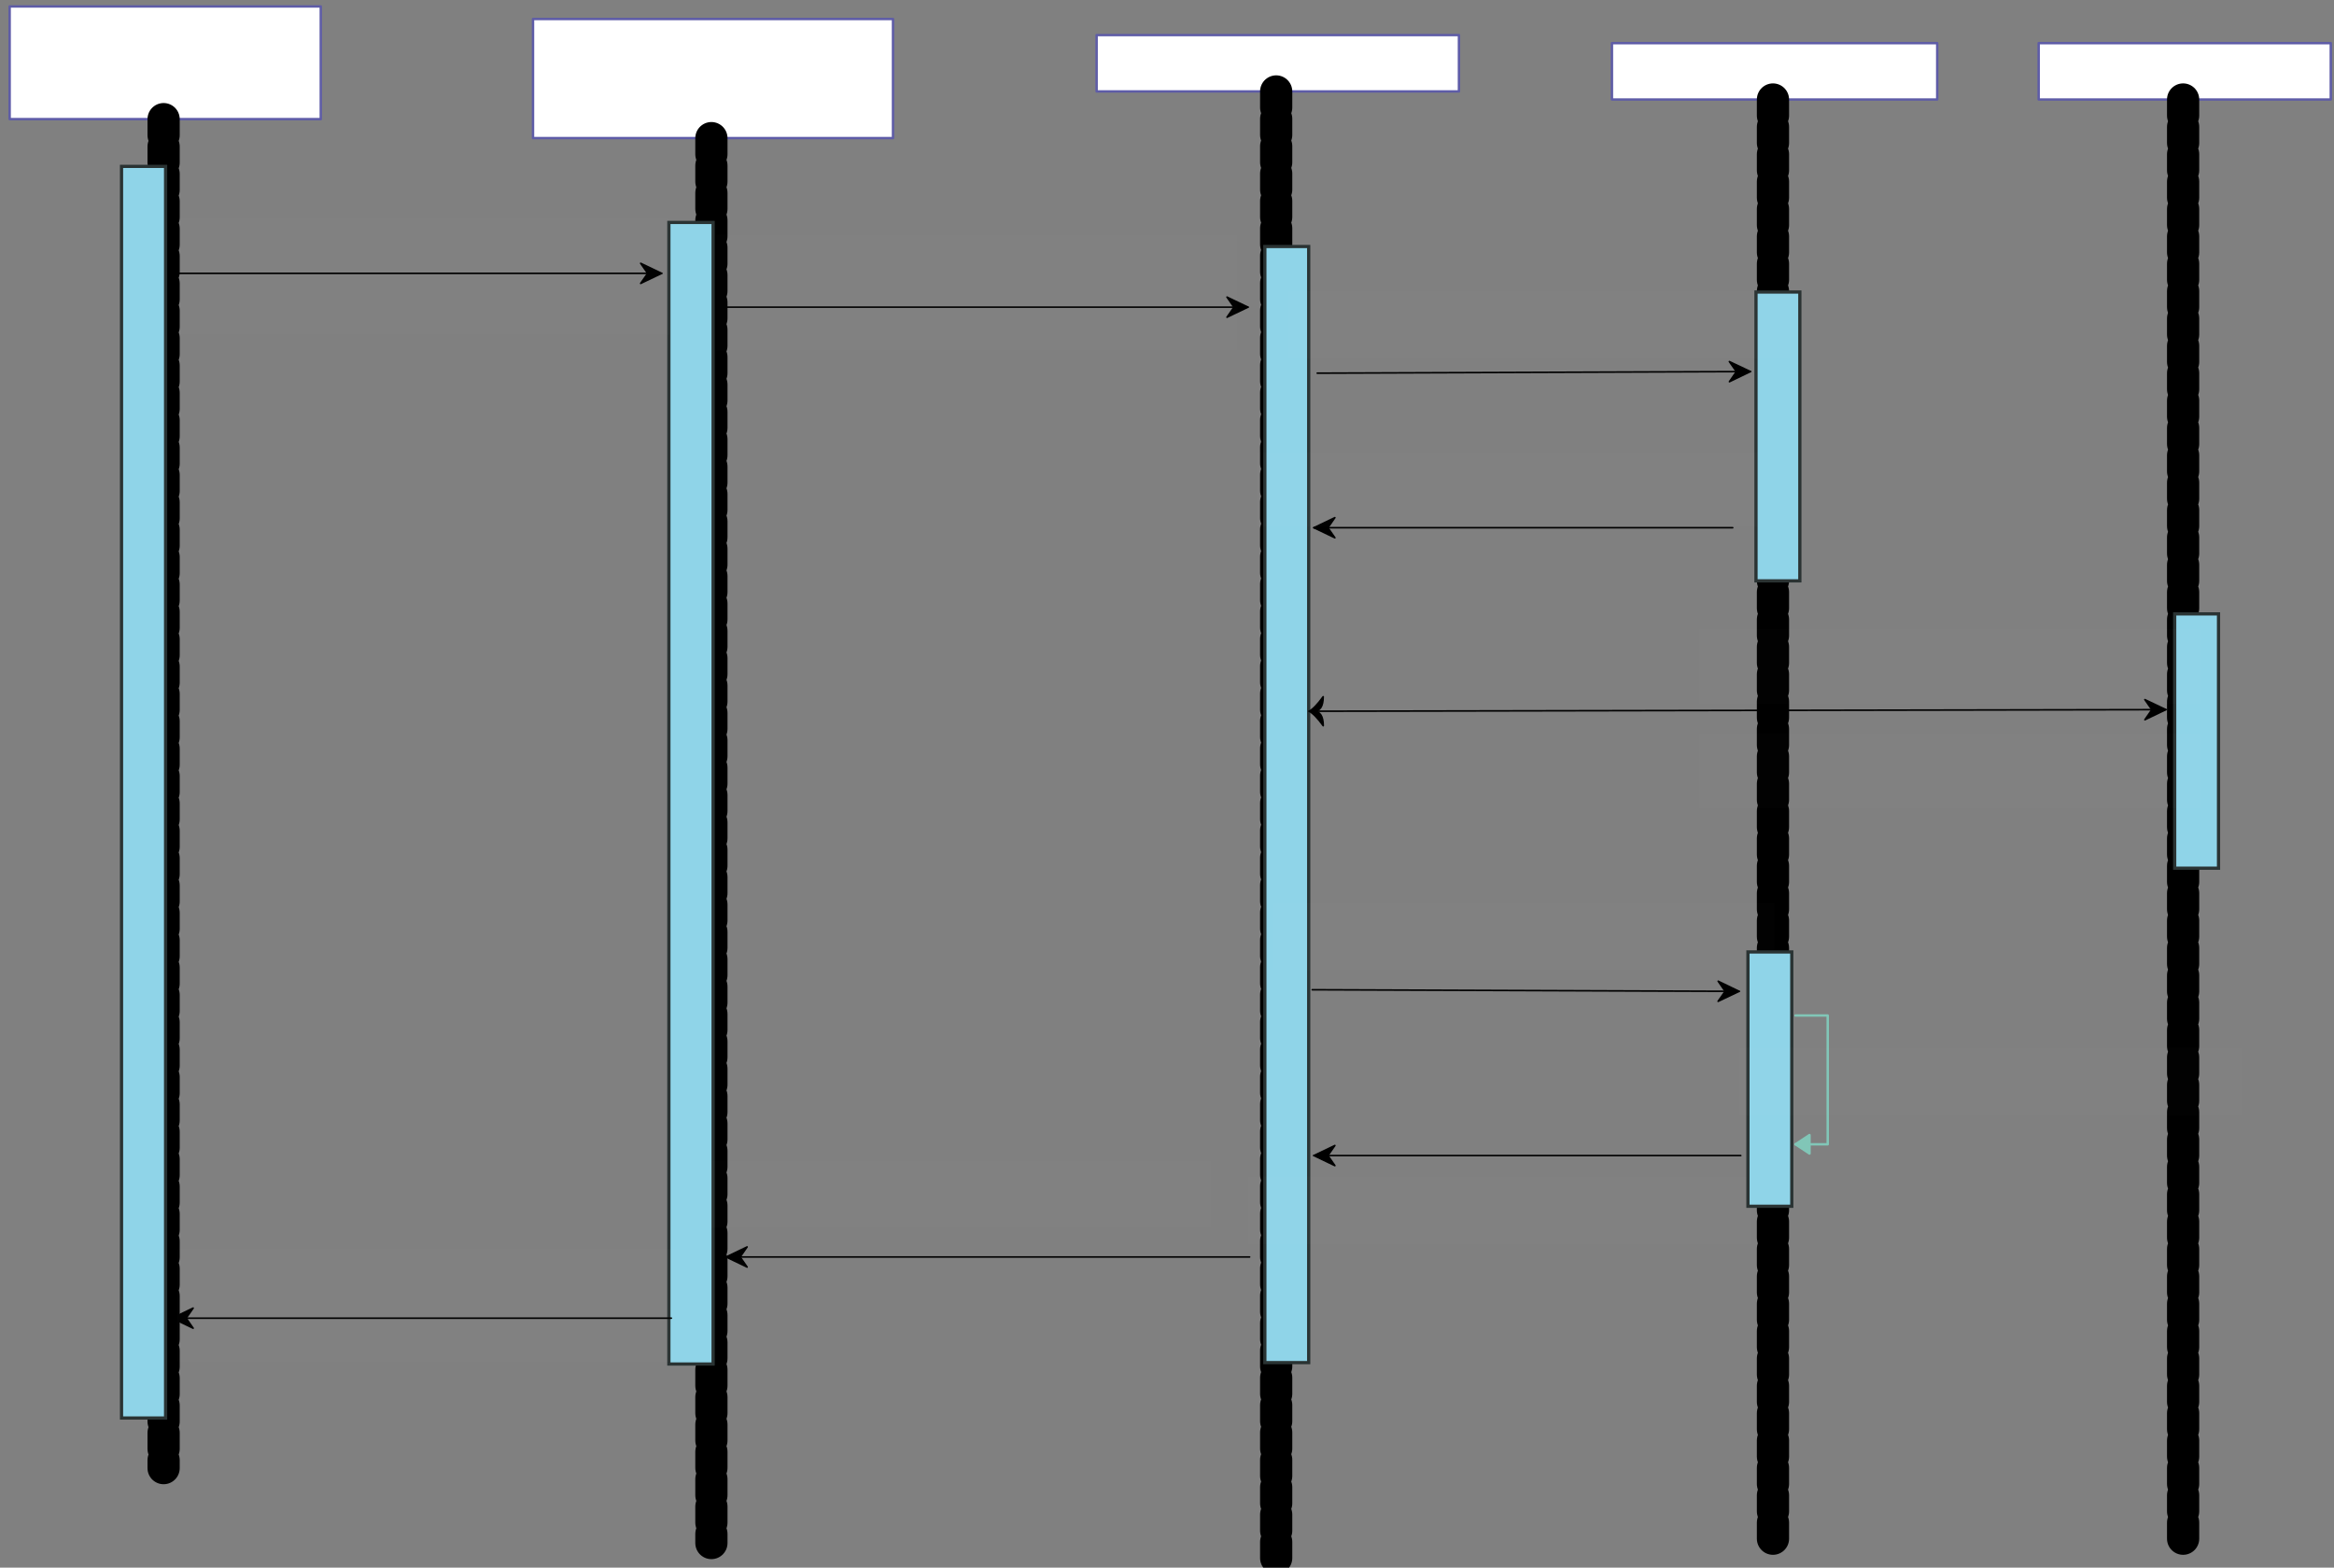 <svg xmlns="http://www.w3.org/2000/svg" xmlns:svg="http://www.w3.org/2000/svg" xmlns:xlink="http://www.w3.org/1999/xlink" version="1.0" viewBox="15 314.2 1449.398 973.773"><rect x="15" y="314.2" width="1449.398" height="973.773" fill="#808080" stroke="none"/><defs><style type="text/css">
        @font-face {
            font-family: 'lt_bold';
            src: url('undefined/assets/fonts/lato/lt-bold-webfont.woff2') format('woff2'),
                url('undefined/assets/fonts/lato/lt-bold-webfont.woff') format('woff');
            font-weight: normal;
            font-style: normal;
        }
        @font-face {
            font-family: 'lt_bold_italic';
            src: url('undefined/assets/fonts/lato/lt-bolditalic-webfont.woff2') format('woff2'),
                url('undefined/assets/fonts/lato/lt-bolditalic-webfont.woff') format('woff');
            font-weight: normal;
            font-style: normal;
        }
        @font-face {
            font-family: 'lt_italic';
            src: url('undefined/assets/fonts/lato/lt-italic-webfont.woff2') format('woff2'),
                url('undefined/assets/fonts/lato/lt-italic-webfont.woff') format('woff');
            font-weight: normal;
            font-style: normal;
        }
        @font-face {
            font-family: 'lt_regular';
            src: url('undefined/assets/fonts/lato/lt-regular-webfont.woff2') format('woff2'),
                url('undefined/assets/fonts/lato/lt-regular-webfont.woff') format('woff');
            font-weight: normal;
            font-style: normal;
        }
        @font-face {
            font-family: 'lt-hairline';
            src: url('undefined/assets/fonts/embed/lt-hairline-webfont.woff2') format('woff2'),
                url('undefined/assets/fonts/embed/lt-hairline-webfont.woff') format('woff');
            font-weight: normal;
            font-style: normal;
        }
        @font-face {
            font-family: 'lt-thinitalic';
            src: url('undefined/assets/fonts/embed/lt-thinitalic-webfont.woff2') format('woff2'),
                url('undefined/assets/fonts/embed/lt-thinitalic-webfont.woff') format('woff');
            font-weight: normal;
            font-style: normal;
        }
        @font-face {
            font-family: 'champagne';
            src: url('undefined/assets/fonts/embed/champagne-webfont.woff2') format('woff2'),
                url('undefined/assets/fonts/embed/champagne-webfont.woff') format('woff');
            font-weight: normal;
            font-style: normal;
        }
        @font-face {
            font-family: 'indie';
            src: url('undefined/assets/fonts/embed/indie-flower-webfont.woff2') format('woff2'),
                url('undefined/assets/fonts/embed/indie-flower-webfont.woff') format('woff');
            font-weight: normal;
            font-style: normal;
        }
        @font-face {
            font-family: 'bebas';
            src: url('undefined/assets/fonts/embed/bebasneue_regular-webfont.woff2') format('woff2'),
                url('undefined/assets/fonts/embed/bebasneue_regular-webfont.woff') format('woff');
            font-weight: normal;
            font-style: normal;
        }
        @font-face {
            font-family: 'bree';
            src: url('undefined/assets/fonts/embed/breeserif-regular-webfont.woff2') format('woff2'),
                url('undefined/assets/fonts/embed/breeserif-regular-webfont.woff') format('woff');
            font-weight: normal;
            font-style: normal;
        }
        @font-face {
            font-family: 'spartan';
            src: url('undefined/assets/fonts/embed/leaguespartan-bold-webfont.woff2') format('woff2'),
                url('undefined/assets/fonts/embed/leaguespartan-bold-webfont.woff') format('woff');
            font-weight: normal;
            font-style: normal;
        }
        @font-face {
            font-family: 'montserrat';
            src: url('undefined/assets/fonts/embed/montserrat-medium-webfont.woff2') format('woff2'),
                url('undefined/assets/fonts/embed/montserrat-medium-webfont.woff') format('woff');
            font-weight: normal;
            font-style: normal;
        }
        @font-face {
            font-family: 'open_sanscondensed';
            src: url('undefined/assets/fonts/embed/opensans-condlight-webfont.woff2') format('woff2'),
                url('undefined/assets/fonts/embed/opensans-condlight-webfont.woff') format('woff');
            font-weight: normal;
            font-style: normal;
        }
        @font-face {
            font-family: 'open_sansitalic';
            src: url('undefined/assets/fonts/embed/opensans-italic-webfont.woff2') format('woff2'),
                url('undefined/assets/fonts/embed/opensans-italic-webfont.woff') format('woff');
            font-weight: normal;
            font-style: normal;
        }
        @font-face {
            font-family: 'playfair';
            src: url('undefined/assets/fonts/embed/playfairdisplay-regular-webfont.woff2') format('woff2'),
                url('undefined/assets/fonts/embed/playfairdisplay-regular-webfont.woff') format('woff');
            font-weight: normal;
            font-style: normal;
        }
        @font-face {
            font-family: 'raleway';
            src: url('undefined/assets/fonts/embed/raleway-regular-webfont.woff2') format('woff2'),
                url('undefined/assets/fonts/embed/raleway-regular-webfont.woff') format('woff');
            font-weight: normal;
            font-style: normal;
        }
        @font-face {
            font-family: 'courier_prime';
            src: url('undefined/assets/fonts/embed/courier_prime-webfont.woff2') format('woff2'),
                url('undefined/assets/fonts/embed/courier_prime-webfont.woff') format('woff');
            font-weight: normal;
            font-style: normal;
        }
        p {
            margin: 0;
        }
        </style></defs><g id="278kemairn"><g transform="translate(345 325)"><path d="M 1,1 L 224.548,1 L 224.548,75 L 1,75 Z" fill="rgb(255, 255, 255)" stroke="rgb(94, 92, 167)" stroke-width="1.5" stroke-linecap="round" stroke-linejoin="round"/><path d="M 111.774,75 L 111.774,947.688" fill="rgb(255, 255, 255)" stroke="rgb(94, 92, 167)" stroke-width="1.5" stroke-linecap="round" stroke-linejoin="round" stroke-dasharray="10 7"/><path d="M 111.774,75 L 111.774,947.688" fill="rgb(255, 255, 255)" stroke="rgb(0, 0, 0)" stroke-width="20" stroke-linecap="round" stroke-linejoin="round" stroke-dasharray="10 7"/></g></g><g id="bukjibtrg8"><g transform="translate(695 335)"><path d="M 1,1 L 225.997,1 L 225.997,36 L 1,36 Z" fill="rgb(255, 255, 255)" stroke="rgb(94, 92, 167)" stroke-width="1.5" stroke-linecap="round" stroke-linejoin="round"/><path d="M 112.498,36 L 112.498,949.98" fill="rgb(255, 255, 255)" stroke="rgb(94, 92, 167)" stroke-width="1.5" stroke-linecap="round" stroke-linejoin="round" stroke-dasharray="10 7"/><path d="M 112.498,36 L 112.498,949.98" fill="rgb(255, 255, 255)" stroke="rgb(0, 0, 0)" stroke-width="20" stroke-linecap="round" stroke-linejoin="round" stroke-dasharray="10 7"/></g></g><g id="1amh0nydhd"><g transform="translate(1280 340)"><path d="M 1,1 L 182.398,1 L 182.398,36 L 1,36 Z" fill="rgb(255, 255, 255)" stroke="rgb(94, 92, 167)" stroke-width="1.5" stroke-linecap="round" stroke-linejoin="round"/><path d="M 90.699,36 L 90.699,935.546" fill="rgb(255, 255, 255)" stroke="rgb(94, 92, 167)" stroke-width="1.5" stroke-linecap="round" stroke-linejoin="round" stroke-dasharray="10 7"/><path d="M 90.699,36 L 90.699,935.546" fill="rgb(255, 255, 255)" stroke="rgb(0, 0, 0)" stroke-width="20" stroke-linecap="round" stroke-linejoin="round" stroke-dasharray="10 7"/></g></g><g id="2aqrrpb5fh"><g transform="translate(429.9 450)"><path d="M 0.466,2.372 L 27.943,2.372 L 27.943,711.483 L 0.466,711.483 Z" fill="rgb(143, 212, 232)" stroke="rgb(42, 51, 51)" stroke-width="2" vector-effect="non-scaling-stroke" stroke-dasharray=""/></g></g><g id="b87jbdzxd6"><g><path d="M 115.9,484 L 425.9,484" fill="none" stroke="#000000" stroke-width="1" stroke-linecap="round" stroke-linejoin="round"/><path d="M 425.9,484 L 412.857,477.75 L 417.204,484 L 412.857,490.25 Z" fill="#000000" stroke="#000000" stroke-width="1" stroke-linecap="round" stroke-linejoin="round"/></g></g><g id="5j4kop0khk"><g transform="translate(125 450)"><rect x="0" y="0" width="305.55" height="72" fill="rgba(255,255,255,0.01)" stroke="rgba(255,255,255,0.01)" stroke-width="NaN" stroke-linecap="round" stroke-linejoin="round"/></g></g><g id="1ril32px0n"><g><path d="M 459.9,505 L 790,505" fill="none" stroke="#000000" stroke-width="1" stroke-linecap="round" stroke-linejoin="round"/><path d="M 790,505 L 776.957,498.75 L 781.304,505 L 776.957,511.25 Z" fill="#000000" stroke="#000000" stroke-width="1" stroke-linecap="round" stroke-linejoin="round"/></g></g><g id="2krwq2dlrl"><g transform="translate(460 460)"><rect x="0" y="0" width="323.341" height="72" fill="rgba(255,255,255,0.01)" stroke="rgba(255,255,255,0.01)" stroke-width="NaN" stroke-linecap="round" stroke-linejoin="round"/></g></g><g id="1pf7iofmpi"><g transform="translate(800 465)"><path d="M 0.461,2.319 L 27.688,2.319 L 27.688,695.616 L 0.461,695.616 Z" fill="rgb(143, 212, 232)" stroke="rgb(42, 51, 51)" stroke-width="2" vector-effect="non-scaling-stroke" stroke-dasharray=""/></g></g><g id="17q2zgryj4"><g><path d="M 833,546 L 1102,545" fill="none" stroke="#000000" stroke-width="1" stroke-linecap="round" stroke-linejoin="round"/><path d="M 1102,545 L 1088.933,538.799 L 1093.304,545.032 L 1088.98,551.298 Z" fill="#000000" stroke="#000000" stroke-width="1" stroke-linecap="round" stroke-linejoin="round"/></g></g><g id="1hwhi8c4mi"><g transform="translate(1365 695)"><path d="M 0.461,0.528 L 27.688,0.528 L 27.688,158.497 L 0.461,158.497 Z" fill="rgb(143, 212, 232)" stroke="rgb(42, 51, 51)" stroke-width="2" vector-effect="non-scaling-stroke" stroke-dasharray=""/></g></g><g id="18d0ekm0a9"><g transform="translate(20 317.2)"><path d="M 1,1 L 194.197,1 L 194.197,71 L 1,71 Z" fill="rgb(255, 255, 255)" stroke="rgb(94, 92, 167)" stroke-width="1.5" stroke-linecap="round" stroke-linejoin="round"/><path d="M 96.599,71 L 96.599,908.954" fill="rgb(255, 255, 255)" stroke="rgb(94, 92, 167)" stroke-width="1.5" stroke-linecap="round" stroke-linejoin="round" stroke-dasharray="10 7"/><path d="M 96.599,71 L 96.599,908.954" fill="rgb(255, 255, 255)" stroke="rgb(0, 0, 0)" stroke-width="20" stroke-linecap="round" stroke-linejoin="round" stroke-dasharray="10 7"/></g></g><g id="8xy9tnhf1r"><g transform="translate(90 414.95)"><path d="M 0.464,2.6 L 27.835,2.6 L 27.835,780.075 L 0.464,780.075 Z" fill="rgb(143, 212, 232)" stroke="rgb(42, 51, 51)" stroke-width="2" vector-effect="non-scaling-stroke" stroke-dasharray=""/></g></g><g id="76knjf1ygn"><g transform="translate(1015 340)"><path d="M 1,1 L 203,1 L 203,36 L 1,36 Z" fill="rgb(255, 255, 255)" stroke="rgb(94, 92, 167)" stroke-width="1.5" stroke-linecap="round" stroke-linejoin="round"/><path d="M 101,36 L 101,931.757" fill="rgb(255, 255, 255)" stroke="rgb(94, 92, 167)" stroke-width="1.5" stroke-linecap="round" stroke-linejoin="round" stroke-dasharray="10 7"/><path d="M 101,36 L 101,931.757" fill="rgb(255, 255, 255)" stroke="rgb(0, 0, 0)" stroke-width="20" stroke-linecap="round" stroke-linejoin="round" stroke-dasharray="10 7"/></g></g><g id="31yvx19v6d"><g><path d="M 829.9,929 L 1095,930" fill="none" stroke="#000000" stroke-width="1" stroke-linecap="round" stroke-linejoin="round"/><path d="M 1095,930 L 1081.98,923.701 L 1086.304,929.967 L 1081.933,936.201 Z" fill="#000000" stroke="#000000" stroke-width="1" stroke-linecap="round" stroke-linejoin="round"/></g></g><g id="qgq3pcf9bp"><g transform="translate(790 1045)"><rect x="0" y="0" width="311.95" height="42" fill="rgba(255,255,255,0.01)" stroke="rgba(255,255,255,0.01)" stroke-width="NaN" stroke-linecap="round" stroke-linejoin="round"/></g></g><g id="1ib1ivkgb8"><g><path d="M 465.9,1095 L 791,1095" fill="none" stroke="#000000" stroke-width="1" stroke-linecap="round" stroke-linejoin="round"/><path d="M 465.9,1095 L 478.943,1101.25 L 474.596,1095 L 478.943,1088.75 Z" fill="#000000" stroke="#000000" stroke-width="1" stroke-linecap="round" stroke-linejoin="round"/></g></g><g id="kuuah2bdj2"><g><path d="M 121.9,1133 L 431.9,1133" fill="none" stroke="#000000" stroke-width="1" stroke-linecap="round" stroke-linejoin="round"/><path d="M 121.9,1133 L 134.943,1139.25 L 130.596,1133 L 134.943,1126.75 Z" fill="#000000" stroke="#000000" stroke-width="1" stroke-linecap="round" stroke-linejoin="round"/></g></g><g id="1ep0rfnt4h"><g transform="translate(1105 495)"><path d="M 0.461,0.6 L 27.688,0.6 L 27.688,180.011 L 0.461,180.011 Z" fill="rgb(143, 212, 232)" stroke="rgb(42, 51, 51)" stroke-width="2" vector-effect="non-scaling-stroke" stroke-dasharray=""/></g></g><g id="2b07xt6ybz"><g><path d="M 830.9,642 L 1091,642" fill="none" stroke="#000000" stroke-width="1" stroke-linecap="round" stroke-linejoin="round"/><path d="M 830.9,642 L 843.943,648.25 L 839.596,642 L 843.943,635.75 Z" fill="#000000" stroke="#000000" stroke-width="1" stroke-linecap="round" stroke-linejoin="round"/></g></g><g id="12h4zp2lte"><g><path d="M 830.9,1032 L 1096,1032" fill="none" stroke="#000000" stroke-width="1" stroke-linecap="round" stroke-linejoin="round"/><path d="M 830.9,1032 L 843.943,1038.25 L 839.596,1032 L 843.943,1025.75 Z" fill="#000000" stroke="#000000" stroke-width="1" stroke-linecap="round" stroke-linejoin="round"/></g></g><g id="14xdqfvabo"><g><path d="M 828,756 L 1360,755" fill="none" stroke="#000000" stroke-width="1" stroke-linecap="round" stroke-linejoin="round"/><path d="M 828,756 Q 831.482,757.793 836.713,764.984 Q 836.696,755.984 830.696,755.995 Q 836.696,755.984 836.679,746.984 Q 831.475,754.193 828,756 Z" fill="#000000" stroke="#000000" stroke-width="1" stroke-linecap="round" stroke-linejoin="round"/><path d="M 1360,755 L 1346.945,748.775 L 1351.304,755.016 L 1346.968,761.275 Z" fill="#000000" stroke="#000000" stroke-width="1" stroke-linecap="round" stroke-linejoin="round"/></g></g><g id="2mkkuftsv9"><g transform="translate(815 495)"><rect x="0" y="0" width="311.95" height="42" fill="rgba(255,255,255,0.01)" stroke="rgba(255,255,255,0.01)" stroke-width="NaN" stroke-linecap="round" stroke-linejoin="round"/></g></g><g id="9kwwluxmgi"><g transform="translate(455 1035)"><rect x="0" y="0" width="311.95" height="42" fill="rgba(255,255,255,0.01)" stroke="rgba(255,255,255,0.01)" stroke-width="NaN" stroke-linecap="round" stroke-linejoin="round"/></g></g><g id="800q547jk5"><g transform="translate(805 875)"><rect x="0" y="0" width="311.95" height="42" fill="rgba(255,255,255,0.01)" stroke="rgba(255,255,255,0.01)" stroke-width="NaN" stroke-linecap="round" stroke-linejoin="round"/></g></g><g id="2bzbfboefs"><g transform="translate(1070 705)"><rect x="0" y="0" width="311.95" height="46.405" fill="rgba(255,255,255,0.01)" stroke="rgba(255,255,255,0.01)" stroke-width="NaN" stroke-linecap="round" stroke-linejoin="round"/></g></g><g id="2fzoj6a4wx"><g transform="translate(125 1090)"><rect x="0" y="0" width="311.95" height="70" fill="rgba(255,255,255,0.01)" stroke="rgba(255,255,255,0.01)" stroke-width="NaN" stroke-linecap="round" stroke-linejoin="round"/></g></g><g id="1vk95y7yu8"><g transform="translate(795 595)"><rect x="0" y="0" width="311.95" height="46.405" fill="rgba(255,255,255,0.01)" stroke="rgba(255,255,255,0.01)" stroke-width="NaN" stroke-linecap="round" stroke-linejoin="round"/></g></g><g id="23ruc7t7ks"><g transform="translate(1100 905)"><path d="M 0.461,0.528 L 27.688,0.528 L 27.688,158.497 L 0.461,158.497 Z" fill="rgb(143, 212, 232)" stroke="rgb(42, 51, 51)" stroke-width="2" vector-effect="non-scaling-stroke" stroke-dasharray=""/></g></g><g id="23984w9azq"><g transform="translate(1070 770)"><rect x="0" y="0" width="311.95" height="46.405" fill="rgba(255,255,255,0.01)" stroke="rgba(255,255,255,0.01)" stroke-width="NaN" stroke-linecap="round" stroke-linejoin="round"/></g></g><g id="qzri5wpk32"><g><path d="M 1130,945 L 1150,945 L 1150,985 L 1150,1025 L 1130,1025" fill="none" stroke="#81c6b7" stroke-width="1.5" stroke-linecap="round" stroke-linejoin="round"/><path d="M 1130,1025 L 1138.696,1030.75 L 1138.696,1019.25 Z" fill="#81c6b7" stroke="#81c6b7" stroke-width="1.5" stroke-linecap="round" stroke-linejoin="round"/></g></g><g id="28dfcd7xnz"><g transform="translate(1095 965)"><rect x="0" y="0" width="311.95" height="42" fill="rgba(255,255,255,0.01)" stroke="rgba(255,255,255,0.01)" stroke-width="NaN" stroke-linecap="round" stroke-linejoin="round"/></g></g></svg>